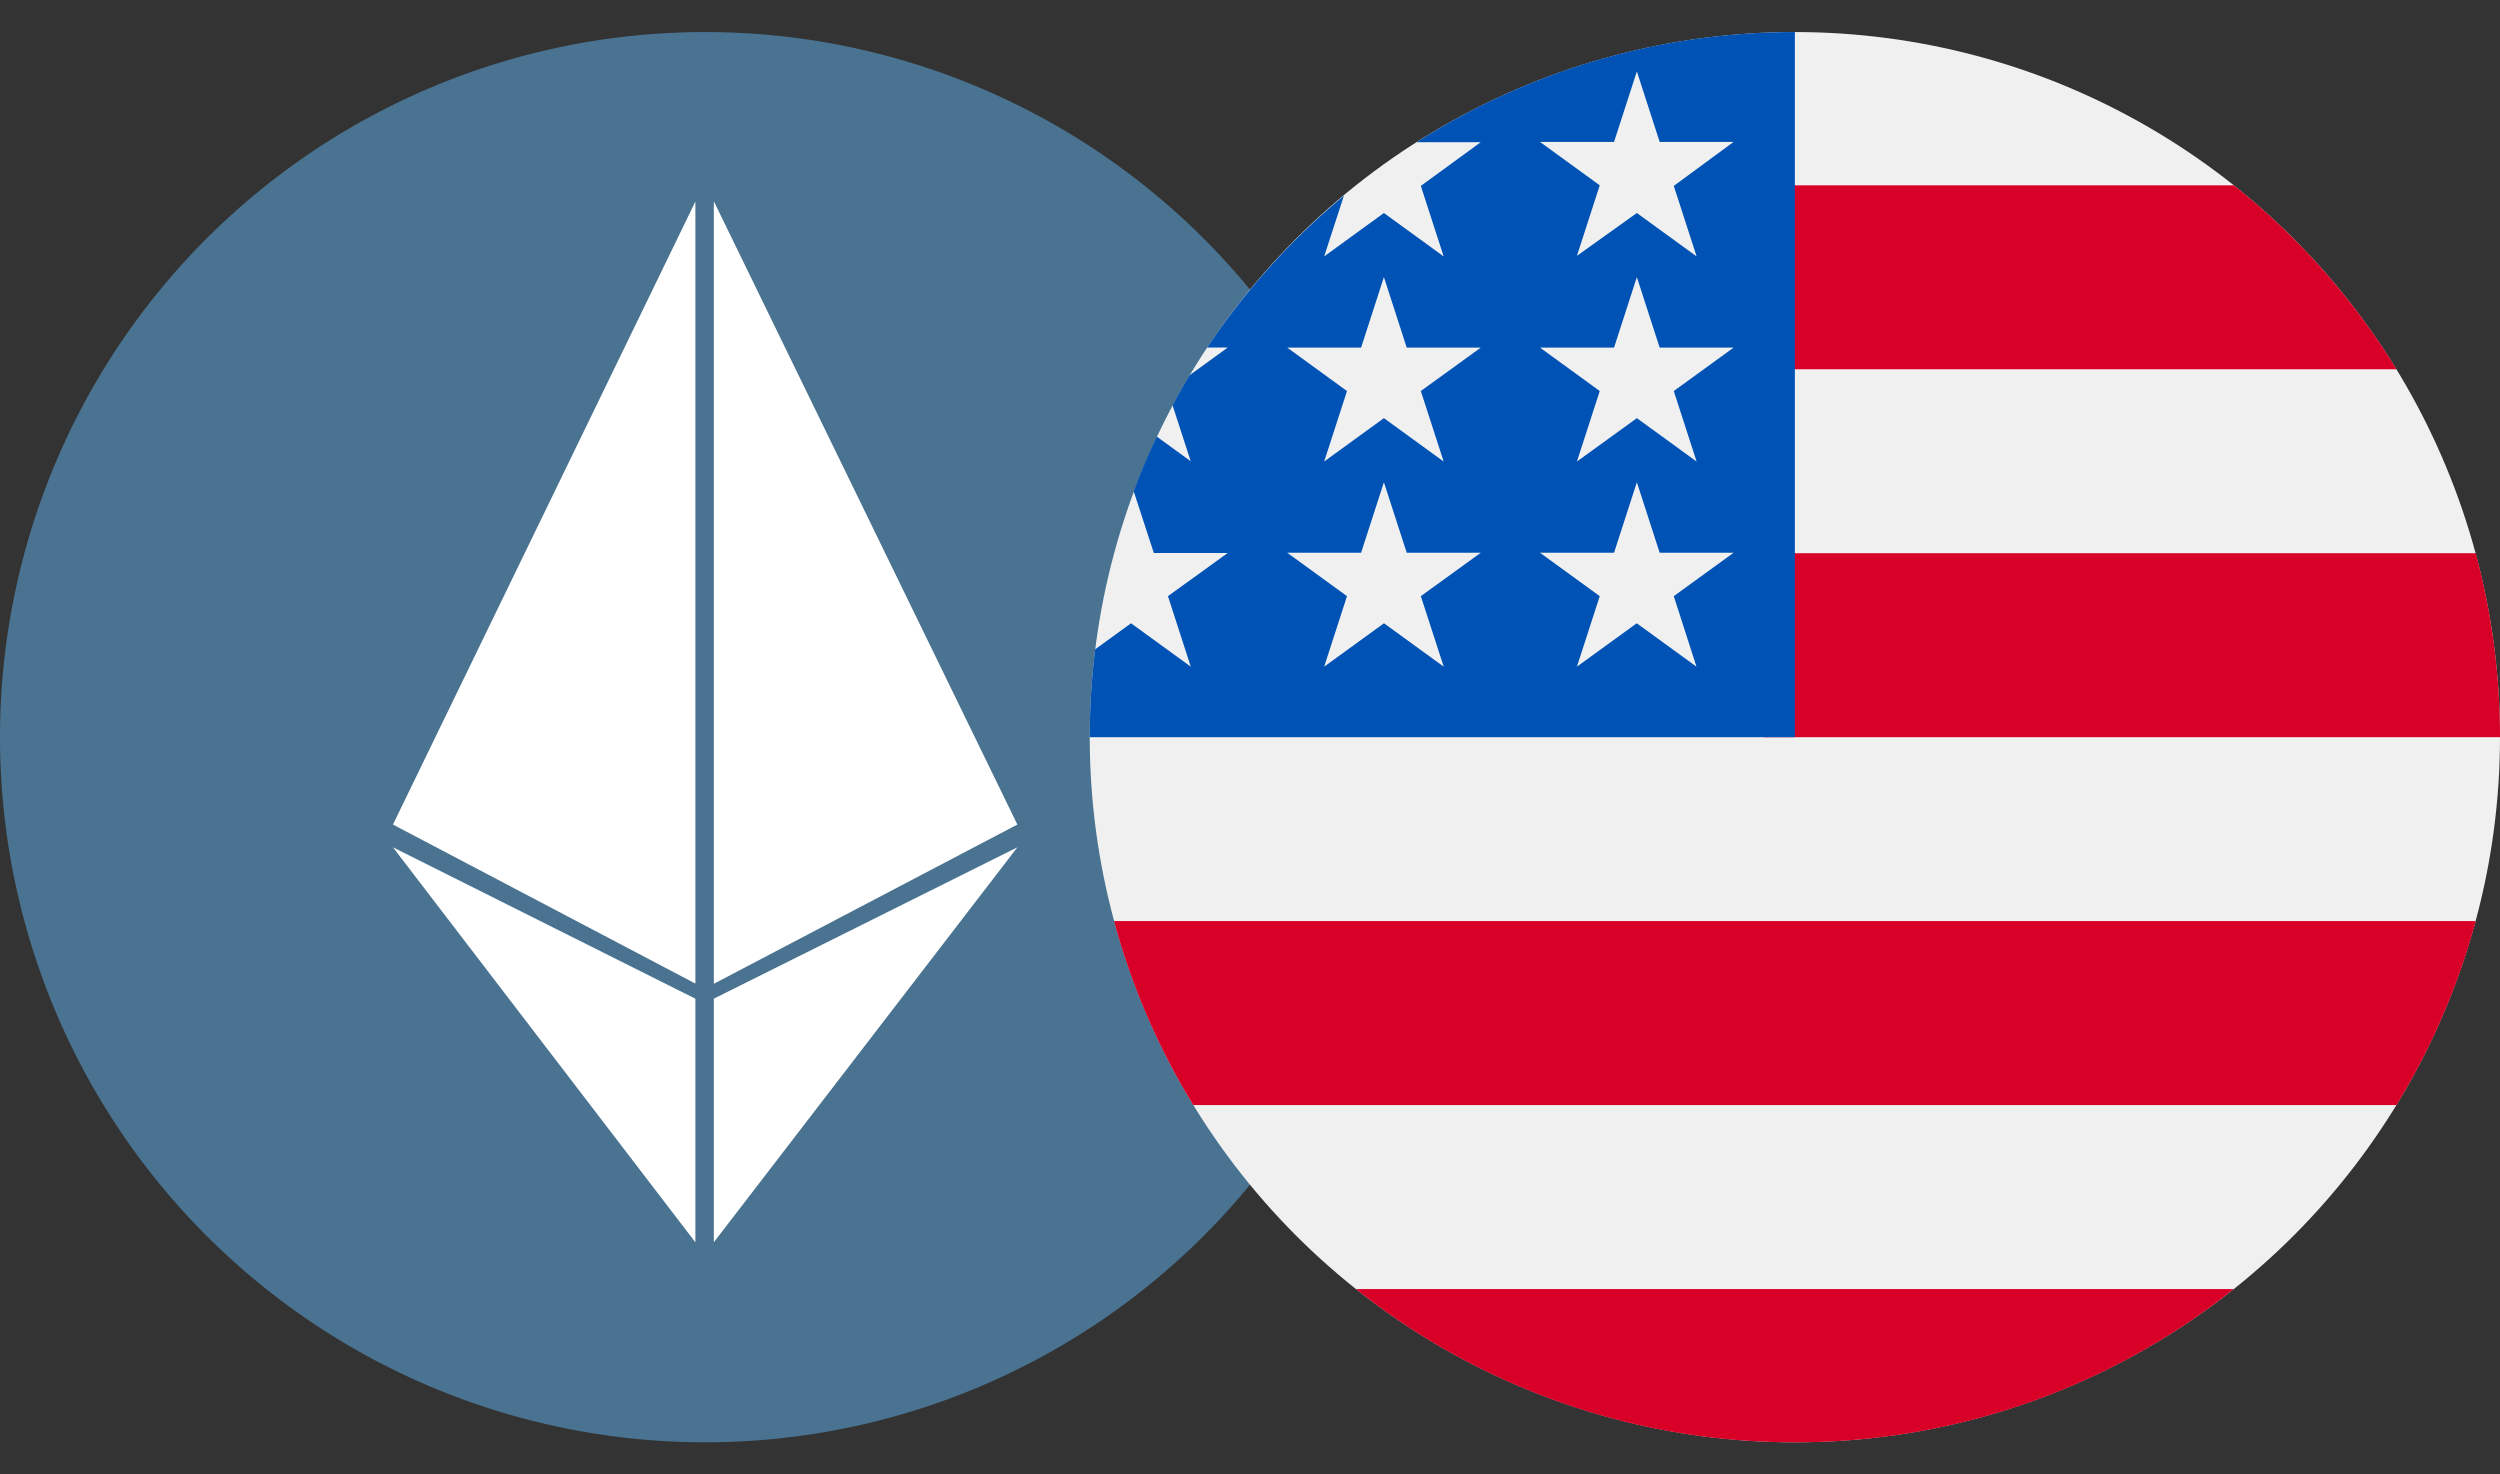 <svg xmlns="http://www.w3.org/2000/svg" xmlns:xlink="http://www.w3.org/1999/xlink" width="39" height="23" viewBox="0 0 39 23">
  <rect x="0" y="0" width="39" height="23" fill="#333333" stroke="none"/>
  <defs>
    <clipPath id="clip-path">
      <rect id="Rectangle_20690" data-name="Rectangle 20690" width="22" height="23" transform="translate(193.5 1614)" fill="#fff" stroke="#707070" stroke-width="1"/>
    </clipPath>
    <clipPath id="clip-path-2">
      <rect id="Rectangle_20691" data-name="Rectangle 20691" width="22" height="23" transform="translate(210.5 1614)" fill="#fff" stroke="#707070" stroke-width="1"/>
    </clipPath>
  </defs>
  <g id="ethusd" transform="translate(-193.5 -1614)">
    <g id="Mask_Group_156" data-name="Mask Group 156" clip-path="url(#clip-path)">
      <g id="Page-1" transform="translate(193.4 1614.5)">
        <g id="Artboard" transform="translate(-84.26 -137.94)">
          <g id="ETH" transform="translate(84.26 137.83)">
            <path id="Fill-506" d="M22.1,11.11a11,11,0,1,1-11-11,11,11,0,0,1,11,11" fill="#497391" fill-rule="evenodd"/>
            <path id="Fill-507" d="M6.23,12.473l4.718-9.719v12.2Z" fill="#fff" fill-rule="evenodd"/>
            <path id="Fill-508" d="M15.971,12.473l-4.735,2.484V2.75Z" fill="#fff" fill-rule="evenodd"/>
            <path id="Fill-509" d="M6.23,12.828l4.718,2.362v3.8Z" fill="#fff" fill-rule="evenodd"/>
            <path id="Fill-510" d="M15.971,12.828l-4.735,6.161v-3.8Z" fill="#fff" fill-rule="evenodd"/>
          </g>
        </g>
      </g>
    </g>
    <g id="Mask_Group_155" data-name="Mask Group 155" clip-path="url(#clip-path-2)">
      <g id="usd" transform="translate(210.5 1614.5)">
        <circle id="Ellipse_573" data-name="Ellipse 573" cx="11" cy="11" r="11" fill="#f0f0f0"/>
        <g id="Group_21504" data-name="Group 21504">
          <path id="Path_37175" data-name="Path 37175" d="M10.522,11H22a11.012,11.012,0,0,0-.379-2.87h-11.1Z" fill="#d80027"/>
          <path id="Path_37176" data-name="Path 37176" d="M10.522,5.261h9.864a11.058,11.058,0,0,0-2.538-2.87H10.522Z" fill="#d80027"/>
          <path id="Path_37177" data-name="Path 37177" d="M11,22a10.953,10.953,0,0,0,6.847-2.391H4.153A10.953,10.953,0,0,0,11,22Z" fill="#d80027"/>
          <path id="Path_37178" data-name="Path 37178" d="M1.615,16.739H20.385a10.934,10.934,0,0,0,1.236-2.87H.379A10.934,10.934,0,0,0,1.615,16.739Z" fill="#d80027"/>
        </g>
        <path id="Path_37179" data-name="Path 37179" d="M5.1,1.718h1L5.165,2.4l.356,1.1-.932-.677-.932.677.308-.947A11.06,11.06,0,0,0,1.831,4.922h.321l-.594.431q-.139.231-.266.47l.283.872-.529-.384q-.2.418-.36.854L1,8.127H2.152L1.22,8.8l.356,1.1L.644,9.223l-.559.406A11.106,11.106,0,0,0,0,11H11V0A10.948,10.948,0,0,0,5.1,1.718ZM5.522,9.9l-.932-.677L3.657,9.9l.356-1.1-.932-.677H4.233l.356-1.1.356,1.1H6.1L5.165,8.8ZM5.165,5.6l.356,1.1-.932-.677L3.657,6.7l.356-1.1-.932-.677H4.233l.356-1.1.356,1.1H6.1Zm4.3,4.3-.932-.677L7.6,9.9l.356-1.1-.932-.677H8.179l.356-1.1.356,1.1h1.153L9.111,8.8ZM9.111,5.6l.356,1.1-.932-.677L7.6,6.7l.356-1.1-.932-.677H8.179l.356-1.1.356,1.1h1.153Zm0-3.2.356,1.1-.932-.677L7.6,3.491l.356-1.1-.932-.677H8.179l.356-1.1.356,1.1h1.153Z" fill="#0052b4"/>
      </g>
    </g>
  </g>
</svg>
